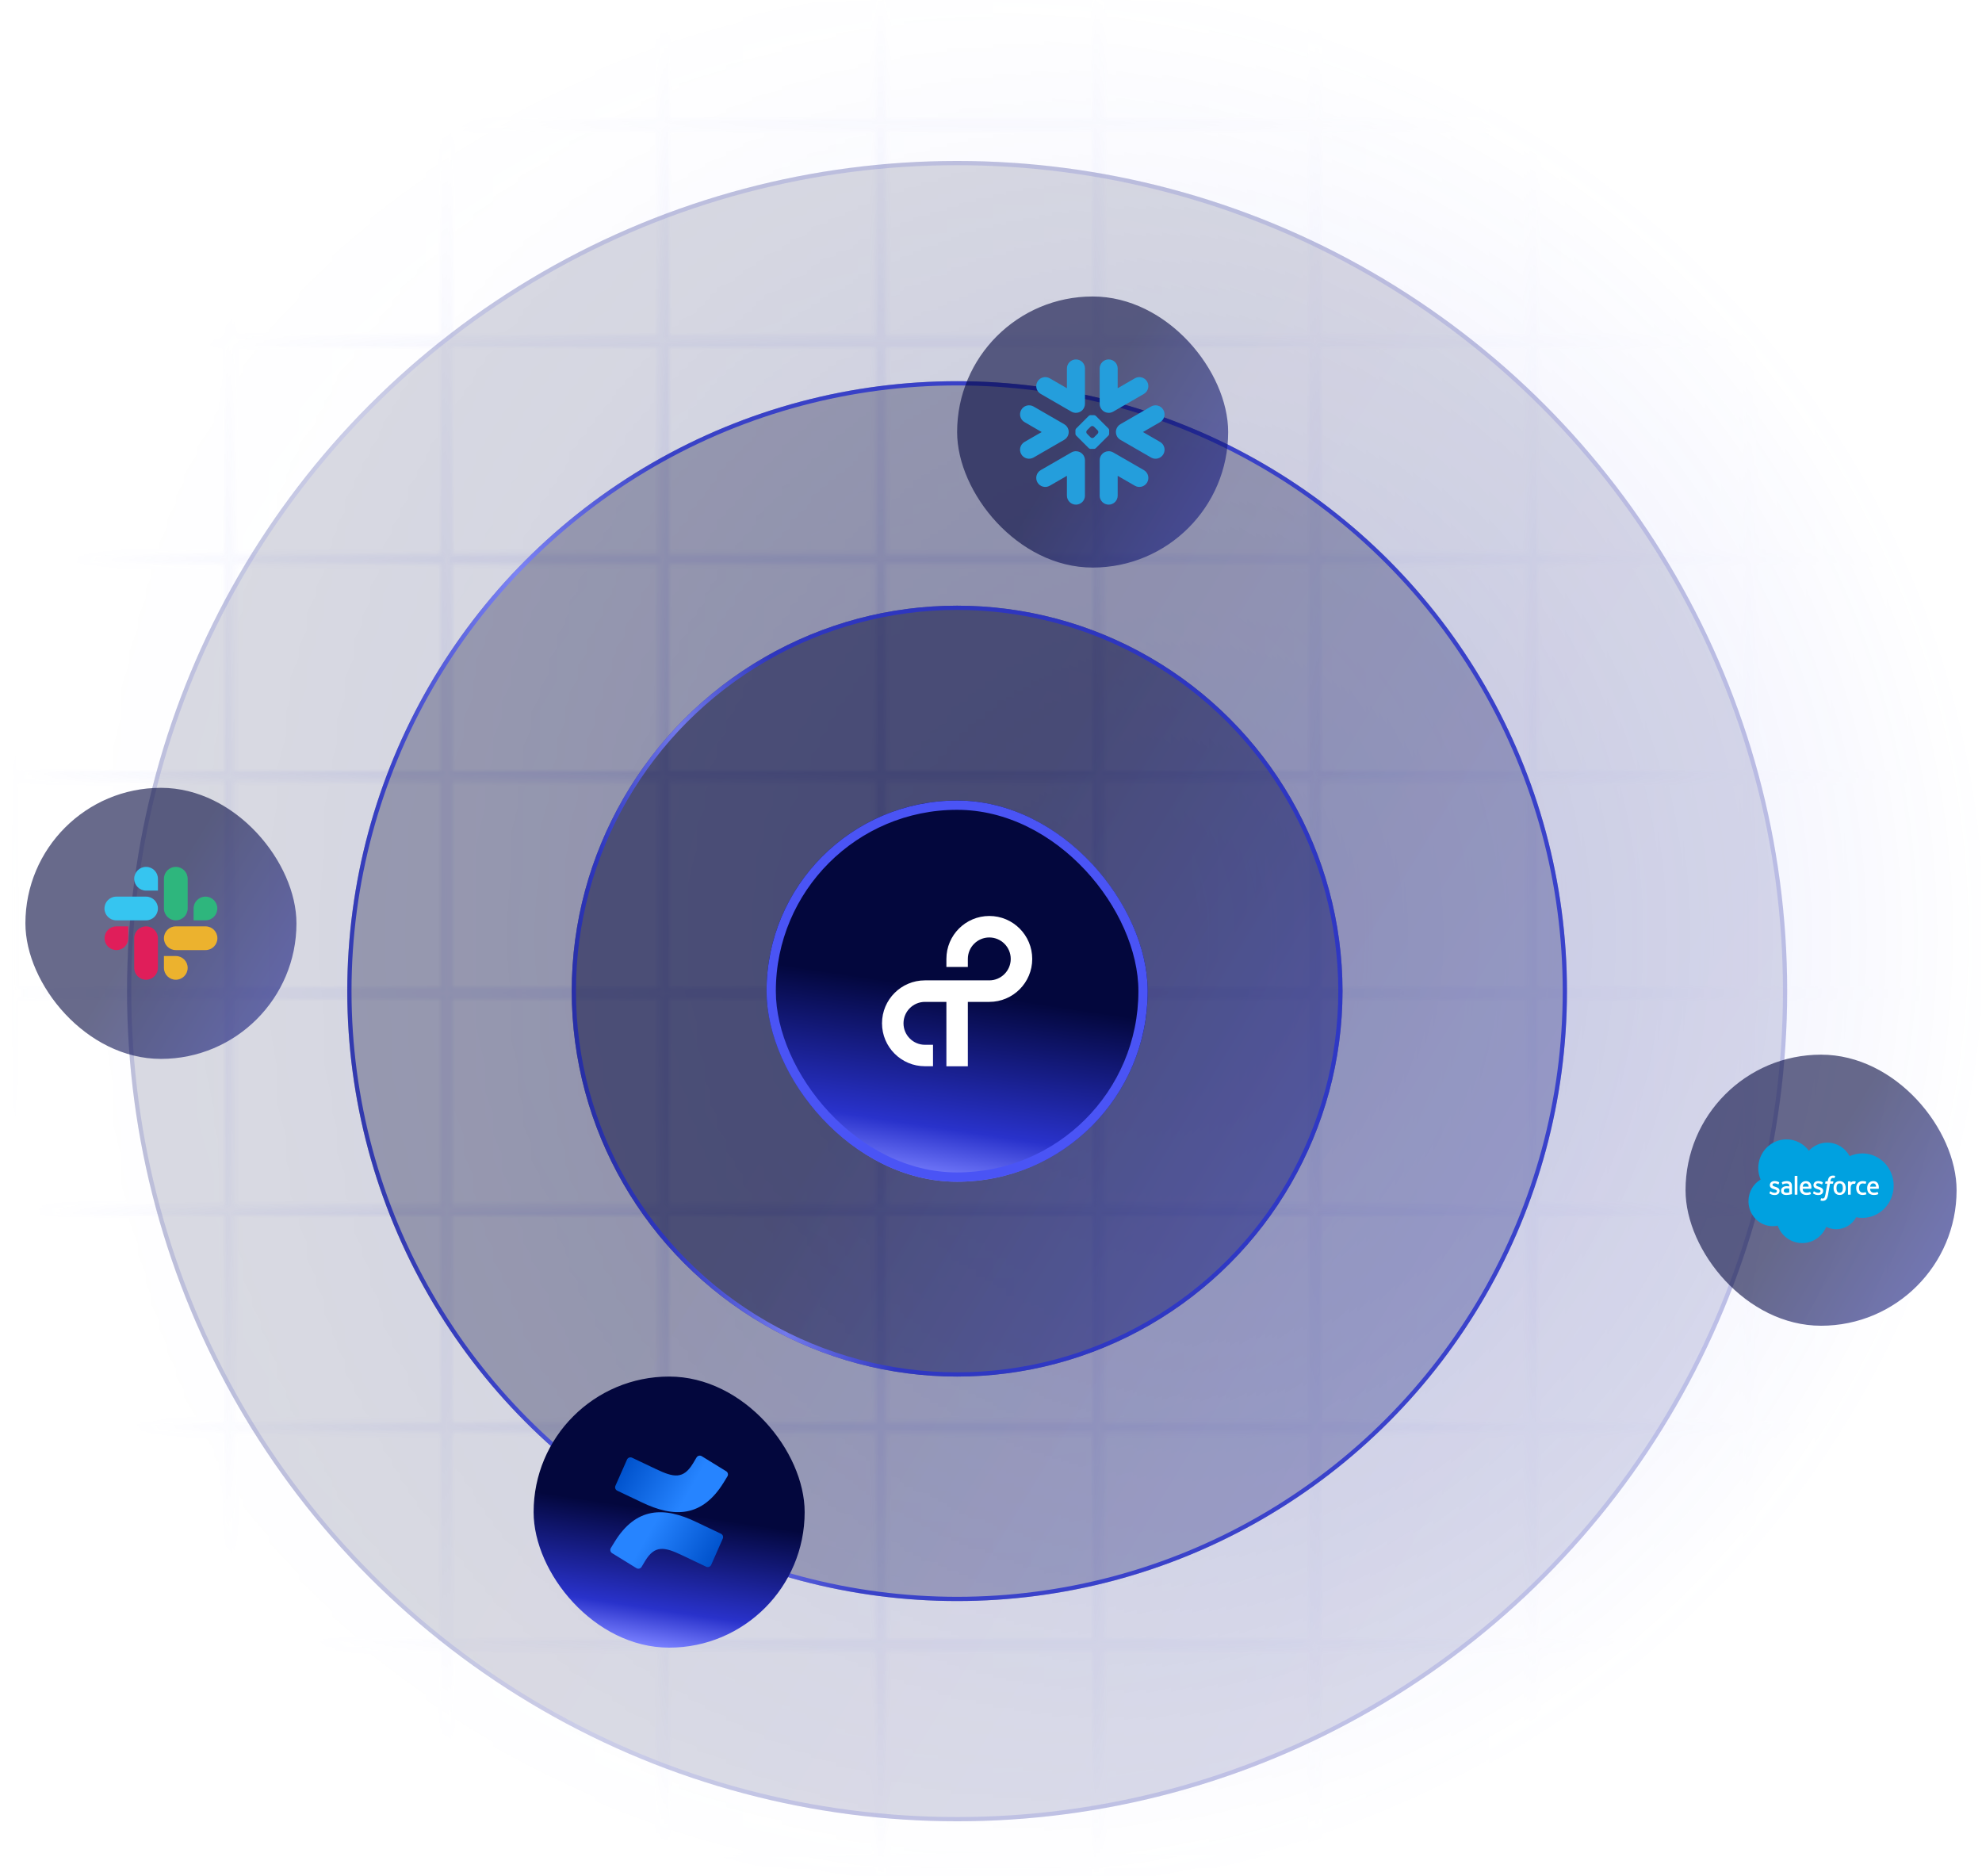 <svg xmlns="http://www.w3.org/2000/svg" fill="none" viewBox="0 0 468 443" height="443" width="468">
<g opacity="0.25">
<mask height="617" width="468" y="-74" x="0" maskUnits="userSpaceOnUse" style="mask-type:alpha" id="mask0_1332_11528">
<rect fill="url(#paint0_linear_1332_11528)" height="468" width="468"></rect>
<rect stroke-width="1.237" stroke="#4A54F5" transform="matrix(-4.37114e-08 1 1 4.37114e-08 413.111 -21.881)" height="50.039" width="50.037" y="0.619" x="0.619"></rect>
<rect stroke-width="1.237" stroke="#4A54F5" transform="matrix(-4.37114e-08 1 1 4.37114e-08 413.112 29.393)" height="50.039" width="50.037" y="0.619" x="0.619"></rect>
<rect stroke-width="1.237" stroke="#4A54F5" transform="matrix(-4.37114e-08 1 1 4.37114e-08 413.112 80.668)" height="50.039" width="50.037" y="0.619" x="0.619"></rect>
<rect stroke-width="1.237" stroke="#4A54F5" transform="matrix(-4.37114e-08 1 1 4.37114e-08 413.111 131.942)" height="50.039" width="50.037" y="0.619" x="0.619"></rect>
<rect stroke-width="1.237" stroke="#4A54F5" transform="matrix(-4.37114e-08 1 1 4.37114e-08 413.111 183.216)" height="50.039" width="50.037" y="0.619" x="0.619"></rect>
<rect stroke-width="1.237" stroke="#4A54F5" transform="matrix(-4.37114e-08 1 1 4.37114e-08 413.112 234.491)" height="50.039" width="50.037" y="0.619" x="0.619"></rect>
<rect stroke-width="1.237" stroke="#4A54F5" transform="matrix(-4.37114e-08 1 1 4.37114e-08 413.111 285.765)" height="50.039" width="50.037" y="0.619" x="0.619"></rect>
<rect stroke-width="1.237" stroke="#4A54F5" transform="matrix(-4.37114e-08 1 1 4.37114e-08 413.111 337.039)" height="50.039" width="50.037" y="0.619" x="0.619"></rect>
<rect stroke-width="1.237" stroke="#4A54F5" transform="matrix(-4.37114e-08 1 1 4.37114e-08 413.112 388.314)" height="50.039" width="50.037" y="0.619" x="0.619"></rect>
<rect stroke-width="1.237" stroke="#4A54F5" transform="matrix(-4.37114e-08 1 1 4.37114e-08 413.111 439.588)" height="50.039" width="50.037" y="0.619" x="0.619"></rect>
<rect stroke-width="1.237" stroke="#4A54F5" transform="matrix(-4.37114e-08 1 1 4.37114e-08 361.836 -21.881)" height="50.039" width="50.037" y="0.619" x="0.619"></rect>
<rect stroke-width="1.237" stroke="#4A54F5" transform="matrix(-4.37114e-08 1 1 4.37114e-08 361.836 29.393)" height="50.039" width="50.037" y="0.619" x="0.619"></rect>
<rect stroke-width="1.237" stroke="#4A54F5" transform="matrix(-4.37114e-08 1 1 4.37114e-08 361.836 80.668)" height="50.039" width="50.037" y="0.619" x="0.619"></rect>
<rect stroke-width="1.237" stroke="#4A54F5" transform="matrix(-4.37114e-08 1 1 4.37114e-08 361.836 131.942)" height="50.039" width="50.037" y="0.619" x="0.619"></rect>
<rect stroke-width="1.237" stroke="#4A54F5" transform="matrix(-4.37114e-08 1 1 4.37114e-08 361.836 183.216)" height="50.039" width="50.037" y="0.619" x="0.619"></rect>
<rect stroke-width="1.237" stroke="#4A54F5" transform="matrix(-4.37114e-08 1 1 4.37114e-08 361.836 234.491)" height="50.039" width="50.037" y="0.619" x="0.619"></rect>
<rect stroke-width="1.237" stroke="#4A54F5" transform="matrix(-4.37114e-08 1 1 4.37114e-08 361.836 285.765)" height="50.039" width="50.037" y="0.619" x="0.619"></rect>
<rect stroke-width="1.237" stroke="#4A54F5" transform="matrix(-4.37114e-08 1 1 4.37114e-08 361.836 337.039)" height="50.039" width="50.037" y="0.619" x="0.619"></rect>
<rect stroke-width="1.237" stroke="#4A54F5" transform="matrix(-4.37114e-08 1 1 4.37114e-08 361.836 388.314)" height="50.039" width="50.037" y="0.619" x="0.619"></rect>
<rect stroke-width="1.237" stroke="#4A54F5" transform="matrix(-4.37114e-08 1 1 4.37114e-08 361.836 439.588)" height="50.039" width="50.037" y="0.619" x="0.619"></rect>
<rect stroke-width="1.237" stroke="#4A54F5" transform="matrix(-4.37114e-08 1 1 4.37114e-08 310.56 -21.881)" height="50.039" width="50.037" y="0.619" x="0.619"></rect>
<rect stroke-width="1.237" stroke="#4A54F5" transform="matrix(-4.37114e-08 1 1 4.37114e-08 310.56 29.393)" height="50.039" width="50.037" y="0.619" x="0.619"></rect>
<rect stroke-width="1.237" stroke="#4A54F5" transform="matrix(-4.37114e-08 1 1 4.37114e-08 310.56 80.668)" height="50.039" width="50.037" y="0.619" x="0.619"></rect>
<rect stroke-width="1.237" stroke="#4A54F5" transform="matrix(-4.37114e-08 1 1 4.37114e-08 310.56 131.942)" height="50.039" width="50.037" y="0.619" x="0.619"></rect>
<rect stroke-width="1.237" stroke="#4A54F5" transform="matrix(-4.37114e-08 1 1 4.37114e-08 310.56 183.216)" height="50.039" width="50.037" y="0.619" x="0.619"></rect>
<rect stroke-width="1.237" stroke="#4A54F5" transform="matrix(-4.37114e-08 1 1 4.37114e-08 310.56 234.491)" height="50.039" width="50.037" y="0.619" x="0.619"></rect>
<rect stroke-width="1.237" stroke="#4A54F5" transform="matrix(-4.37114e-08 1 1 4.37114e-08 310.56 285.765)" height="50.039" width="50.037" y="0.619" x="0.619"></rect>
<rect stroke-width="1.237" stroke="#4A54F5" transform="matrix(-4.37114e-08 1 1 4.37114e-08 310.56 337.039)" height="50.039" width="50.037" y="0.619" x="0.619"></rect>
<rect stroke-width="1.237" stroke="#4A54F5" transform="matrix(-4.37114e-08 1 1 4.37114e-08 310.56 388.314)" height="50.039" width="50.037" y="0.619" x="0.619"></rect>
<rect stroke-width="1.237" stroke="#4A54F5" transform="matrix(-4.37114e-08 1 1 4.37114e-08 310.56 439.588)" height="50.039" width="50.037" y="0.619" x="0.619"></rect>
<rect stroke-width="1.237" stroke="#4A54F5" transform="matrix(-4.37114e-08 1 1 4.37114e-08 259.284 -21.881)" height="50.039" width="50.037" y="0.619" x="0.619"></rect>
<rect stroke-width="1.237" stroke="#4A54F5" transform="matrix(-4.37114e-08 1 1 4.37114e-08 259.284 29.393)" height="50.039" width="50.037" y="0.619" x="0.619"></rect>
<rect stroke-width="1.237" stroke="#4A54F5" transform="matrix(-4.37114e-08 1 1 4.37114e-08 259.284 80.668)" height="50.039" width="50.037" y="0.619" x="0.619"></rect>
<rect stroke-width="1.237" stroke="#4A54F5" transform="matrix(-4.37114e-08 1 1 4.37114e-08 259.284 131.942)" height="50.039" width="50.037" y="0.619" x="0.619"></rect>
<rect stroke-width="1.237" stroke="#4A54F5" transform="matrix(-4.37114e-08 1 1 4.37114e-08 259.284 183.216)" height="50.039" width="50.037" y="0.619" x="0.619"></rect>
<rect stroke-width="1.237" stroke="#4A54F5" transform="matrix(-4.37114e-08 1 1 4.37114e-08 259.284 234.491)" height="50.039" width="50.037" y="0.619" x="0.619"></rect>
<rect stroke-width="1.237" stroke="#4A54F5" transform="matrix(-4.37114e-08 1 1 4.37114e-08 259.284 285.765)" height="50.039" width="50.037" y="0.619" x="0.619"></rect>
<rect stroke-width="1.237" stroke="#4A54F5" transform="matrix(-4.37114e-08 1 1 4.37114e-08 259.284 337.039)" height="50.039" width="50.037" y="0.619" x="0.619"></rect>
<rect stroke-width="1.237" stroke="#4A54F5" transform="matrix(-4.37114e-08 1 1 4.37114e-08 259.284 388.314)" height="50.039" width="50.037" y="0.619" x="0.619"></rect>
<rect stroke-width="1.237" stroke="#4A54F5" transform="matrix(-4.37114e-08 1 1 4.37114e-08 259.284 439.588)" height="50.039" width="50.037" y="0.619" x="0.619"></rect>
<rect stroke-width="1.237" stroke="#4A54F5" transform="matrix(-4.37114e-08 1 1 4.37114e-08 208.008 -21.881)" height="50.039" width="50.037" y="0.619" x="0.619"></rect>
<rect stroke-width="1.237" stroke="#4A54F5" transform="matrix(-4.37114e-08 1 1 4.37114e-08 208.008 29.393)" height="50.039" width="50.037" y="0.619" x="0.619"></rect>
<rect stroke-width="1.237" stroke="#4A54F5" transform="matrix(-4.37114e-08 1 1 4.37114e-08 208.008 80.668)" height="50.039" width="50.037" y="0.619" x="0.619"></rect>
<rect stroke-width="1.237" stroke="#4A54F5" transform="matrix(-4.37114e-08 1 1 4.37114e-08 208.008 131.942)" height="50.039" width="50.037" y="0.619" x="0.619"></rect>
<rect stroke-width="1.237" stroke="#4A54F5" transform="matrix(-4.37114e-08 1 1 4.37114e-08 208.008 183.216)" height="50.039" width="50.037" y="0.619" x="0.619"></rect>
<rect stroke-width="1.237" stroke="#4A54F5" transform="matrix(-4.37114e-08 1 1 4.37114e-08 208.008 234.491)" height="50.039" width="50.037" y="0.619" x="0.619"></rect>
<rect stroke-width="1.237" stroke="#4A54F5" transform="matrix(-4.37114e-08 1 1 4.37114e-08 208.008 285.765)" height="50.039" width="50.037" y="0.619" x="0.619"></rect>
<rect stroke-width="1.237" stroke="#4A54F5" transform="matrix(-4.37114e-08 1 1 4.37114e-08 208.008 337.039)" height="50.039" width="50.037" y="0.619" x="0.619"></rect>
<rect stroke-width="1.237" stroke="#4A54F5" transform="matrix(-4.37114e-08 1 1 4.37114e-08 208.008 388.314)" height="50.039" width="50.037" y="0.619" x="0.619"></rect>
<rect stroke-width="1.237" stroke="#4A54F5" transform="matrix(-4.37114e-08 1 1 4.37114e-08 208.008 439.588)" height="50.039" width="50.037" y="0.619" x="0.619"></rect>
<rect stroke-width="1.237" stroke="#4A54F5" transform="matrix(-4.37114e-08 1 1 4.37114e-08 156.732 -21.881)" height="50.039" width="50.037" y="0.619" x="0.619"></rect>
<rect stroke-width="1.237" stroke="#4A54F5" transform="matrix(-4.37114e-08 1 1 4.37114e-08 156.732 29.393)" height="50.039" width="50.037" y="0.619" x="0.619"></rect>
<rect stroke-width="1.237" stroke="#4A54F5" transform="matrix(-4.37114e-08 1 1 4.37114e-08 156.732 80.668)" height="50.039" width="50.037" y="0.619" x="0.619"></rect>
<rect stroke-width="1.237" stroke="#4A54F5" transform="matrix(-4.37114e-08 1 1 4.37114e-08 156.732 131.942)" height="50.039" width="50.037" y="0.619" x="0.619"></rect>
<rect stroke-width="1.237" stroke="#4A54F5" transform="matrix(-4.37114e-08 1 1 4.37114e-08 156.732 183.216)" height="50.039" width="50.037" y="0.619" x="0.619"></rect>
<rect stroke-width="1.237" stroke="#4A54F5" transform="matrix(-4.37114e-08 1 1 4.37114e-08 156.732 234.491)" height="50.039" width="50.037" y="0.619" x="0.619"></rect>
<rect stroke-width="1.237" stroke="#4A54F5" transform="matrix(-4.37114e-08 1 1 4.37114e-08 156.732 285.765)" height="50.039" width="50.037" y="0.619" x="0.619"></rect>
<rect stroke-width="1.237" stroke="#4A54F5" transform="matrix(-4.37114e-08 1 1 4.37114e-08 156.732 337.039)" height="50.039" width="50.037" y="0.619" x="0.619"></rect>
<rect stroke-width="1.237" stroke="#4A54F5" transform="matrix(-4.37114e-08 1 1 4.37114e-08 156.732 388.314)" height="50.039" width="50.037" y="0.619" x="0.619"></rect>
<rect stroke-width="1.237" stroke="#4A54F5" transform="matrix(-4.37114e-08 1 1 4.37114e-08 156.732 439.588)" height="50.039" width="50.037" y="0.619" x="0.619"></rect>
<rect stroke-width="1.237" stroke="#4A54F5" transform="matrix(-4.37114e-08 1 1 4.37114e-08 105.456 -21.881)" height="50.039" width="50.037" y="0.619" x="0.619"></rect>
<rect stroke-width="1.237" stroke="#4A54F5" transform="matrix(-4.37114e-08 1 1 4.37114e-08 105.456 29.393)" height="50.039" width="50.037" y="0.619" x="0.619"></rect>
<rect stroke-width="1.237" stroke="#4A54F5" transform="matrix(-4.37114e-08 1 1 4.37114e-08 105.456 80.667)" height="50.039" width="50.037" y="0.619" x="0.619"></rect>
<rect stroke-width="1.237" stroke="#4A54F5" transform="matrix(-4.37114e-08 1 1 4.37114e-08 105.456 131.942)" height="50.039" width="50.037" y="0.619" x="0.619"></rect>
<rect stroke-width="1.237" stroke="#4A54F5" transform="matrix(-4.37114e-08 1 1 4.37114e-08 105.456 183.216)" height="50.039" width="50.037" y="0.619" x="0.619"></rect>
<rect stroke-width="1.237" stroke="#4A54F5" transform="matrix(-4.37114e-08 1 1 4.37114e-08 105.456 234.491)" height="50.039" width="50.037" y="0.619" x="0.619"></rect>
<rect stroke-width="1.237" stroke="#4A54F5" transform="matrix(-4.37114e-08 1 1 4.37114e-08 105.456 285.765)" height="50.039" width="50.037" y="0.619" x="0.619"></rect>
<rect stroke-width="1.237" stroke="#4A54F5" transform="matrix(-4.37114e-08 1 1 4.37114e-08 105.456 337.039)" height="50.039" width="50.037" y="0.619" x="0.619"></rect>
<rect stroke-width="1.237" stroke="#4A54F5" transform="matrix(-4.37114e-08 1 1 4.37114e-08 105.456 388.314)" height="50.039" width="50.037" y="0.619" x="0.619"></rect>
<rect stroke-width="1.237" stroke="#4A54F5" transform="matrix(-4.37114e-08 1 1 4.37114e-08 105.456 439.588)" height="50.039" width="50.037" y="0.619" x="0.619"></rect>
<rect stroke-width="1.237" stroke="#4A54F5" transform="matrix(-4.37114e-08 1 1 4.37114e-08 54.181 -21.881)" height="50.039" width="50.037" y="0.619" x="0.619"></rect>
<rect stroke-width="1.237" stroke="#4A54F5" transform="matrix(-4.37114e-08 1 1 4.37114e-08 54.18 29.393)" height="50.039" width="50.037" y="0.619" x="0.619"></rect>
<rect stroke-width="1.237" stroke="#4A54F5" transform="matrix(-4.37114e-08 1 1 4.37114e-08 54.18 80.668)" height="50.039" width="50.037" y="0.619" x="0.619"></rect>
<rect stroke-width="1.237" stroke="#4A54F5" transform="matrix(-4.37114e-08 1 1 4.37114e-08 54.181 131.942)" height="50.039" width="50.037" y="0.619" x="0.619"></rect>
<rect stroke-width="1.237" stroke="#4A54F5" transform="matrix(-4.37114e-08 1 1 4.37114e-08 54.181 183.216)" height="50.039" width="50.037" y="0.619" x="0.619"></rect>
<rect stroke-width="1.237" stroke="#4A54F5" transform="matrix(-4.37114e-08 1 1 4.37114e-08 54.18 234.491)" height="50.039" width="50.037" y="0.619" x="0.619"></rect>
<rect stroke-width="1.237" stroke="#4A54F5" transform="matrix(-4.37114e-08 1 1 4.37114e-08 54.181 285.765)" height="50.039" width="50.037" y="0.619" x="0.619"></rect>
<rect stroke-width="1.237" stroke="#4A54F5" transform="matrix(-4.37114e-08 1 1 4.37114e-08 54.181 337.039)" height="50.039" width="50.037" y="0.619" x="0.619"></rect>
<rect stroke-width="1.237" stroke="#4A54F5" transform="matrix(-4.37114e-08 1 1 4.37114e-08 54.18 388.314)" height="50.039" width="50.037" y="0.619" x="0.619"></rect>
<rect stroke-width="1.237" stroke="#4A54F5" transform="matrix(-4.37114e-08 1 1 4.37114e-08 54.181 439.588)" height="50.039" width="50.037" y="0.619" x="0.619"></rect>
<rect stroke-width="1.237" stroke="#4A54F5" transform="matrix(-4.37114e-08 1 1 4.37114e-08 2.904 -21.881)" height="50.039" width="50.037" y="0.619" x="0.619"></rect>
<rect stroke-width="1.237" stroke="#4A54F5" transform="matrix(-4.37114e-08 1 1 4.37114e-08 2.904 29.393)" height="50.039" width="50.037" y="0.619" x="0.619"></rect>
<rect stroke-width="1.237" stroke="#4A54F5" transform="matrix(-4.37114e-08 1 1 4.37114e-08 2.904 80.668)" height="50.039" width="50.037" y="0.619" x="0.619"></rect>
<rect stroke-width="1.237" stroke="#4A54F5" transform="matrix(-4.37114e-08 1 1 4.37114e-08 2.904 131.942)" height="50.039" width="50.037" y="0.619" x="0.619"></rect>
<rect stroke-width="1.237" stroke="#4A54F5" transform="matrix(-4.37114e-08 1 1 4.37114e-08 2.904 183.216)" height="50.039" width="50.037" y="0.619" x="0.619"></rect>
<rect stroke-width="1.237" stroke="#4A54F5" transform="matrix(-4.37114e-08 1 1 4.37114e-08 2.904 234.491)" height="50.039" width="50.037" y="0.619" x="0.619"></rect>
<rect stroke-width="1.237" stroke="#4A54F5" transform="matrix(-4.37114e-08 1 1 4.37114e-08 2.904 285.765)" height="50.039" width="50.037" y="0.619" x="0.619"></rect>
<rect stroke-width="1.237" stroke="#4A54F5" transform="matrix(-4.37114e-08 1 1 4.37114e-08 2.904 337.039)" height="50.039" width="50.037" y="0.619" x="0.619"></rect>
<rect stroke-width="1.237" stroke="#4A54F5" transform="matrix(-4.37114e-08 1 1 4.37114e-08 2.904 388.314)" height="50.039" width="50.037" y="0.619" x="0.619"></rect>
<rect stroke-width="1.237" stroke="#4A54F5" transform="matrix(-4.37114e-08 1 1 4.37114e-08 2.904 439.588)" height="50.039" width="50.037" y="0.619" x="0.619"></rect>
</mask>
<g mask="url(#mask0_1332_11528)">
<rect fill="url(#paint1_radial_1332_11528)" height="443" width="468"></rect>
</g>
</g>
<circle fill-opacity="0.15" fill="url(#paint2_linear_1332_11528)" r="196" cy="234" cx="226"></circle>
<circle stroke-opacity="0.15" stroke="url(#paint3_linear_1332_11528)" r="195.5" cy="234" cx="226"></circle>
<circle fill-opacity="0.3" fill="url(#paint4_linear_1332_11528)" r="144" cy="234" cx="226"></circle>
<circle stroke-opacity="0.85" stroke="url(#paint5_linear_1332_11528)" r="143.5" cy="234" cx="226"></circle>
<circle fill-opacity="0.5" fill="url(#paint6_linear_1332_11528)" r="91" cy="234" cx="226"></circle>
<circle stroke-opacity="0.85" stroke="url(#paint7_linear_1332_11528)" r="90.5" cy="234" cx="226"></circle>
<g filter="url(#filter0_d_1332_11528)">
<rect fill="url(#paint8_linear_1332_11528)" rx="45" height="90" width="90" y="189" x="181"></rect>
<rect stroke-width="2.194" stroke="#4A54F5" rx="43.903" height="87.806" width="87.806" y="190.097" x="182.097"></rect>
<path fill="white" d="M233.605 216.257C228.007 216.257 223.468 220.796 223.468 226.395V228.298H228.532V226.395C228.532 223.604 230.806 221.33 233.597 221.33C236.388 221.33 238.661 223.604 238.661 226.395C238.661 229.185 236.388 231.459 233.597 231.459H218.403C212.805 231.459 208.266 235.998 208.266 241.597C208.266 247.195 212.805 251.734 218.403 251.734H220.307V246.67H218.403C215.613 246.67 213.339 244.396 213.339 241.605C213.339 238.815 215.613 236.541 218.403 236.541H223.468V251.743H228.532V236.541H233.597C239.195 236.541 243.735 232.002 243.735 226.403C243.735 220.805 239.204 216.257 233.605 216.257Z"></path>
</g>
<g filter="url(#filter1_i_1332_11528)">
<rect fill-opacity="0.6" fill="url(#paint9_linear_1332_11528)" rx="32" height="64" width="64" y="70" x="226"></rect>
<path fill="#249EDC" d="M273.919 99.665L269.878 102.002L273.919 104.332C274.939 104.921 275.287 106.223 274.698 107.243C274.109 108.259 272.807 108.607 271.791 108.02L264.554 103.842C264.07 103.561 263.735 103.122 263.587 102.626C263.516 102.399 263.484 102.165 263.491 101.933C263.496 101.766 263.521 101.598 263.565 101.431C263.71 100.91 264.048 100.445 264.551 100.151L271.786 95.978C272.802 95.391 274.106 95.739 274.693 96.759C275.287 97.777 274.939 99.076 273.919 99.665ZM270.093 110.988L262.86 106.817C262.47 106.59 262.041 106.504 261.627 106.538C260.523 106.617 259.658 107.539 259.658 108.661V117.013C259.658 118.191 260.607 119.143 261.785 119.143C262.964 119.143 263.915 118.189 263.915 117.013V112.341L267.965 114.678C268.983 115.27 270.285 114.92 270.872 113.902C271.458 112.884 271.113 111.577 270.093 110.988ZM261.746 102.818L258.738 105.821C258.652 105.91 258.487 105.981 258.361 105.981H258.144H257.7H257.478C257.358 105.981 257.188 105.91 257.101 105.821L254.094 102.818C254.007 102.735 253.938 102.565 253.938 102.444V102.222V101.778V101.559C253.938 101.436 254.007 101.265 254.094 101.179L257.099 98.177C257.185 98.088 257.355 98.019 257.476 98.019H257.698H258.142H258.361C258.484 98.019 258.652 98.088 258.738 98.177L261.746 101.179C261.832 101.265 261.901 101.436 261.901 101.559V101.778V102.222V102.444C261.901 102.562 261.832 102.732 261.746 102.818ZM259.342 101.985C259.342 101.864 259.268 101.694 259.182 101.606L258.312 100.738C258.225 100.652 258.058 100.58 257.935 100.58H257.9C257.779 100.58 257.609 100.652 257.525 100.738L256.655 101.606C256.569 101.694 256.502 101.864 256.502 101.985V102.02C256.502 102.141 256.569 102.308 256.655 102.394L257.525 103.265C257.612 103.351 257.779 103.422 257.9 103.422H257.935C258.055 103.422 258.225 103.351 258.312 103.265L259.182 102.394C259.268 102.308 259.342 102.141 259.342 102.02V101.985ZM245.747 93.007L252.982 97.183C253.371 97.407 253.803 97.496 254.217 97.462C255.319 97.38 256.187 96.458 256.187 95.337V86.985C256.187 85.811 255.233 84.857 254.059 84.857C252.881 84.857 251.929 85.811 251.929 86.985V91.659L247.877 89.317C246.861 88.728 245.559 89.078 244.97 90.096C244.381 91.119 244.729 92.418 245.747 93.007ZM261.627 97.462C262.041 97.496 262.473 97.407 262.86 97.183L270.093 93.007C271.111 92.418 271.458 91.116 270.872 90.096C270.285 89.078 268.983 88.73 267.965 89.317L263.915 91.659V86.985C263.915 85.811 262.964 84.857 261.785 84.857C260.607 84.857 259.658 85.811 259.658 86.985V95.337C259.655 96.458 260.523 97.38 261.627 97.462ZM254.217 106.538C253.8 106.504 253.369 106.59 252.982 106.817L245.747 110.988C244.729 111.577 244.381 112.884 244.968 113.902C245.557 114.918 246.858 115.268 247.874 114.678L251.927 112.341V117.013C251.927 118.191 252.878 119.143 254.057 119.143C255.23 119.143 256.184 118.189 256.184 117.013V108.661C256.187 107.539 255.319 106.617 254.217 106.538ZM252.255 102.626C252.326 102.399 252.356 102.165 252.351 101.933C252.343 101.766 252.321 101.598 252.274 101.431C252.131 100.91 251.791 100.445 251.283 100.151L244.053 95.978C243.032 95.391 241.731 95.739 241.147 96.759C240.555 97.777 240.905 99.076 241.926 99.665L245.966 102.002L241.923 104.332C240.903 104.921 240.555 106.223 241.144 107.243C241.731 108.259 243.03 108.607 244.051 108.02L251.281 103.842C251.772 103.563 252.102 103.122 252.255 102.626Z" clip-rule="evenodd" fill-rule="evenodd"></path>
</g>
<g filter="url(#filter2_i_1332_11528)">
<rect fill="url(#paint10_linear_1332_11528)" rx="32" height="64" width="64" y="325" x="126"></rect>
<path fill="url(#paint11_linear_1332_11528)" d="M145.117 364.045C144.829 364.514 144.507 365.058 144.233 365.491C144.115 365.69 144.08 365.928 144.135 366.153C144.19 366.377 144.332 366.572 144.529 366.693L150.275 370.23C150.375 370.291 150.486 370.333 150.602 370.351C150.718 370.369 150.837 370.364 150.951 370.336C151.065 370.308 151.172 370.258 151.266 370.188C151.36 370.118 151.44 370.03 151.5 369.929C151.73 369.545 152.026 369.045 152.349 368.51C154.625 364.753 156.915 365.212 161.044 367.184L166.742 369.894C166.848 369.945 166.964 369.973 167.083 369.979C167.201 369.984 167.319 369.965 167.43 369.924C167.541 369.883 167.642 369.82 167.728 369.739C167.814 369.658 167.883 369.56 167.931 369.452L170.667 363.263C170.76 363.051 170.766 362.81 170.683 362.593C170.6 362.377 170.436 362.201 170.225 362.105C169.023 361.539 166.631 360.412 164.478 359.373C156.734 355.611 150.152 355.854 145.117 364.045Z"></path>
<path fill="url(#paint12_linear_1332_11528)" d="M170.884 350.002C171.172 349.533 171.494 348.989 171.768 348.556C171.886 348.357 171.921 348.119 171.866 347.894C171.811 347.67 171.669 347.476 171.472 347.354L165.726 343.817C165.625 343.75 165.512 343.703 165.392 343.681C165.273 343.659 165.15 343.662 165.032 343.689C164.914 343.717 164.803 343.768 164.705 343.84C164.608 343.913 164.526 344.004 164.466 344.109C164.236 344.494 163.94 344.993 163.617 345.528C161.34 349.286 159.051 348.826 154.922 346.854L149.242 344.158C149.135 344.107 149.019 344.078 148.901 344.073C148.783 344.068 148.665 344.086 148.554 344.127C148.443 344.169 148.341 344.232 148.255 344.313C148.169 344.394 148.1 344.492 148.053 344.6L145.316 350.789C145.223 351.001 145.218 351.241 145.3 351.458C145.383 351.675 145.547 351.85 145.758 351.947C146.961 352.513 149.352 353.64 151.505 354.679C159.267 358.436 165.849 358.184 170.884 350.002Z"></path>
</g>
<g filter="url(#filter3_i_1332_11528)">
<rect fill-opacity="0.6" fill="url(#paint13_linear_1332_11528)" rx="32" height="64" width="64" y="249" x="398"></rect>
<path fill="#00A1E0" d="M427.125 271.671C428.231 270.495 429.77 269.766 431.473 269.766C433.736 269.766 435.711 271.054 436.762 272.965C437.676 272.549 438.688 272.317 439.752 272.317C443.834 272.317 447.143 275.723 447.143 279.925C447.143 284.127 443.834 287.534 439.752 287.534C439.263 287.534 438.775 287.484 438.296 287.386C437.37 289.071 435.605 290.21 433.58 290.21C432.732 290.21 431.93 290.01 431.216 289.655C430.277 291.908 428.09 293.488 425.541 293.488C422.887 293.488 420.624 291.774 419.756 289.37C419.377 289.452 418.983 289.495 418.58 289.495C415.42 289.495 412.857 286.854 412.857 283.595C412.857 281.411 414.009 279.505 415.719 278.484C415.367 277.658 415.171 276.745 415.171 275.786C415.171 272.038 418.153 269 421.83 269C423.99 269 425.908 270.048 427.125 271.671Z"></path>
<path fill="white" d="M417.823 281.698C417.802 281.756 417.831 281.768 417.838 281.778C417.902 281.825 417.968 281.86 418.034 281.898C418.383 282.088 418.714 282.143 419.059 282.143C419.762 282.143 420.199 281.761 420.199 281.147V281.135C420.199 280.566 419.706 280.36 419.243 280.211L419.183 280.191C418.835 280.076 418.534 279.976 418.534 279.742V279.729C418.534 279.529 418.71 279.381 418.982 279.381C419.285 279.381 419.644 279.484 419.876 279.615C419.876 279.615 419.944 279.66 419.969 279.592C419.982 279.556 420.1 279.234 420.112 279.2C420.125 279.162 420.102 279.134 420.078 279.119C419.813 278.955 419.448 278.843 419.07 278.843L419 278.843C418.356 278.843 417.907 279.24 417.907 279.808V279.82C417.907 280.42 418.402 280.614 418.867 280.75L418.942 280.773C419.28 280.879 419.572 280.971 419.572 281.214V281.226C419.572 281.448 419.382 281.614 419.077 281.614C418.958 281.614 418.579 281.611 418.171 281.347C418.121 281.318 418.092 281.297 418.054 281.273C418.034 281.26 417.984 281.238 417.962 281.306L417.823 281.698V281.698ZM428.119 281.698C428.098 281.756 428.127 281.768 428.134 281.778C428.198 281.825 428.264 281.86 428.33 281.898C428.679 282.088 429.01 282.143 429.355 282.143C430.058 282.143 430.495 281.761 430.495 281.147V281.135C430.495 280.566 430.002 280.36 429.539 280.211L429.479 280.191C429.131 280.076 428.83 279.976 428.83 279.742V279.729C428.83 279.529 429.006 279.381 429.278 279.381C429.581 279.381 429.94 279.484 430.172 279.615C430.172 279.615 430.24 279.66 430.265 279.592C430.278 279.556 430.396 279.234 430.408 279.2C430.421 279.162 430.398 279.134 430.374 279.119C430.109 278.955 429.744 278.843 429.366 278.843L429.296 278.843C428.652 278.843 428.203 279.24 428.203 279.808V279.82C428.203 280.42 428.698 280.614 429.163 280.75L429.238 280.773C429.576 280.879 429.868 280.971 429.868 281.214V281.226C429.868 281.448 429.678 281.614 429.372 281.614C429.254 281.614 428.875 281.611 428.466 281.347C428.417 281.318 428.388 281.298 428.351 281.273C428.338 281.265 428.278 281.241 428.258 281.306L428.119 281.698V281.698ZM435.148 280.495C435.148 280.842 435.084 281.116 434.959 281.309C434.836 281.5 434.649 281.594 434.388 281.594C434.127 281.594 433.941 281.501 433.819 281.309C433.696 281.116 433.633 280.842 433.633 280.495C433.633 280.148 433.696 279.875 433.819 279.683C433.941 279.494 434.127 279.402 434.388 279.402C434.649 279.402 434.836 279.494 434.96 279.683C435.084 279.875 435.148 280.148 435.148 280.495V280.495ZM435.735 279.851C435.677 279.652 435.588 279.476 435.468 279.33C435.348 279.184 435.197 279.066 435.017 278.981C434.838 278.895 434.626 278.852 434.388 278.852C434.15 278.852 433.938 278.895 433.758 278.981C433.579 279.066 433.427 279.184 433.307 279.33C433.188 279.477 433.098 279.652 433.04 279.851C432.983 280.049 432.954 280.265 432.954 280.495C432.954 280.724 432.983 280.941 433.04 281.139C433.098 281.337 433.188 281.512 433.308 281.659C433.427 281.805 433.579 281.922 433.759 282.006C433.938 282.089 434.15 282.131 434.388 282.131C434.626 282.131 434.837 282.089 435.017 282.006C435.196 281.922 435.348 281.805 435.468 281.659C435.588 281.513 435.677 281.337 435.735 281.139C435.793 280.941 435.822 280.724 435.822 280.495C435.822 280.265 435.793 280.049 435.735 279.851V279.851ZM440.556 281.501C440.536 281.442 440.481 281.464 440.481 281.464C440.396 281.498 440.305 281.529 440.208 281.544C440.11 281.56 440.002 281.568 439.886 281.568C439.602 281.568 439.376 281.481 439.215 281.311C439.053 281.14 438.962 280.865 438.963 280.492C438.964 280.153 439.044 279.898 439.188 279.703C439.331 279.51 439.549 279.411 439.839 279.411C440.082 279.411 440.266 279.439 440.46 279.501C440.46 279.501 440.506 279.522 440.528 279.46C440.579 279.314 440.617 279.21 440.672 279.05C440.688 279.005 440.65 278.986 440.636 278.98C440.56 278.95 440.38 278.9 440.244 278.879C440.117 278.859 439.969 278.849 439.804 278.849C439.557 278.849 439.337 278.892 439.149 278.978C438.962 279.063 438.803 279.18 438.677 279.327C438.55 279.473 438.455 279.649 438.391 279.847C438.327 280.045 438.295 280.262 438.295 280.492C438.295 280.989 438.426 281.391 438.686 281.685C438.946 281.98 439.336 282.13 439.845 282.13C440.146 282.13 440.454 282.067 440.676 281.978C440.676 281.978 440.719 281.957 440.7 281.907L440.556 281.501V281.501ZM441.583 280.162C441.611 279.969 441.663 279.809 441.744 279.683C441.865 279.494 442.051 279.389 442.312 279.389C442.573 279.389 442.745 279.494 442.869 279.683C442.951 279.809 442.986 279.976 443 280.162H441.583ZM443.56 279.738C443.51 279.546 443.386 279.352 443.305 279.263C443.177 279.123 443.052 279.025 442.928 278.97C442.766 278.899 442.572 278.852 442.359 278.852C442.111 278.852 441.885 278.895 441.703 278.982C441.52 279.07 441.366 279.19 441.245 279.339C441.124 279.487 441.034 279.664 440.976 279.865C440.918 280.065 440.889 280.283 440.889 280.512C440.889 280.746 440.919 280.964 440.979 281.16C441.039 281.357 441.136 281.531 441.267 281.675C441.397 281.82 441.565 281.934 441.767 282.013C441.966 282.092 442.209 282.132 442.488 282.132C443.062 282.13 443.364 281.999 443.489 281.929C443.511 281.917 443.532 281.895 443.505 281.832L443.375 281.461C443.356 281.405 443.301 281.426 443.301 281.426C443.159 281.48 442.956 281.576 442.485 281.575C442.177 281.575 441.948 281.482 441.805 281.337C441.658 281.188 441.586 280.97 441.574 280.662L443.561 280.664C443.561 280.664 443.613 280.663 443.619 280.611C443.621 280.59 443.687 280.195 443.56 279.738V279.738ZM425.668 280.162C425.696 279.969 425.748 279.809 425.828 279.683C425.95 279.494 426.135 279.389 426.396 279.389C426.657 279.389 426.83 279.494 426.954 279.683C427.035 279.809 427.071 279.976 427.085 280.162H425.668V280.162ZM427.644 279.738C427.594 279.546 427.471 279.352 427.39 279.263C427.262 279.123 427.137 279.025 427.013 278.97C426.851 278.899 426.656 278.852 426.443 278.852C426.196 278.852 425.97 278.895 425.787 278.982C425.604 279.07 425.45 279.19 425.33 279.339C425.209 279.487 425.118 279.664 425.061 279.865C425.003 280.065 424.973 280.283 424.973 280.512C424.973 280.746 425.003 280.964 425.063 281.16C425.124 281.357 425.221 281.531 425.352 281.675C425.482 281.82 425.65 281.934 425.851 282.013C426.051 282.092 426.294 282.132 426.573 282.132C427.147 282.13 427.449 281.999 427.573 281.929C427.595 281.917 427.616 281.895 427.59 281.832L427.461 281.461C427.441 281.405 427.385 281.426 427.385 281.426C427.243 281.48 427.042 281.576 426.569 281.575C426.262 281.575 426.033 281.482 425.89 281.337C425.743 281.188 425.671 280.97 425.658 280.662L427.646 280.664C427.646 280.664 427.698 280.663 427.703 280.611C427.705 280.59 427.772 280.195 427.644 279.738V279.738ZM421.372 281.49C421.294 281.426 421.284 281.41 421.257 281.37C421.218 281.307 421.198 281.219 421.198 281.106C421.198 280.928 421.256 280.799 421.375 280.713C421.374 280.714 421.546 280.561 421.952 280.567C422.237 280.571 422.491 280.614 422.491 280.614V281.536H422.491C422.491 281.536 422.239 281.591 421.955 281.608C421.55 281.633 421.371 281.489 421.372 281.49V281.49ZM422.163 280.065C422.082 280.059 421.978 280.055 421.853 280.055C421.682 280.055 421.518 280.077 421.363 280.12C421.208 280.162 421.068 280.228 420.948 280.316C420.828 280.403 420.73 280.518 420.66 280.65C420.59 280.784 420.554 280.941 420.554 281.118C420.554 281.297 420.584 281.453 420.645 281.581C420.705 281.709 420.793 281.816 420.904 281.898C421.015 281.98 421.151 282.04 421.309 282.077C421.465 282.113 421.642 282.132 421.835 282.132C422.039 282.132 422.242 282.115 422.439 282.08C422.634 282.046 422.873 281.997 422.939 281.982C422.986 281.97 423.032 281.958 423.078 281.945C423.128 281.933 423.124 281.879 423.124 281.879L423.123 280.024C423.123 279.618 423.016 279.316 422.807 279.129C422.598 278.943 422.291 278.849 421.894 278.849C421.745 278.849 421.505 278.87 421.362 278.899C421.362 278.899 420.928 278.985 420.749 279.127C420.749 279.127 420.71 279.152 420.731 279.208L420.872 279.594C420.889 279.644 420.937 279.627 420.937 279.627C420.937 279.627 420.952 279.621 420.97 279.61C421.352 279.398 421.836 279.405 421.836 279.405C422.05 279.405 422.216 279.448 422.327 279.536C422.435 279.62 422.49 279.748 422.49 280.018V280.104C422.32 280.079 422.163 280.065 422.163 280.065V280.065ZM438.191 279.02C438.206 278.974 438.175 278.952 438.161 278.947C438.128 278.934 437.959 278.897 437.828 278.889C437.579 278.873 437.44 278.916 437.316 278.973C437.193 279.03 437.056 279.122 436.98 279.226V278.979C436.98 278.945 436.956 278.917 436.923 278.917H436.413C436.38 278.917 436.356 278.945 436.356 278.979V282.004C436.356 282.038 436.384 282.066 436.417 282.066H436.939C436.955 282.065 436.97 282.059 436.982 282.047C436.993 282.036 436.999 282.02 436.999 282.004V280.493C436.999 280.29 437.021 280.088 437.065 279.96C437.108 279.835 437.167 279.734 437.239 279.662C437.312 279.59 437.394 279.54 437.485 279.511C437.577 279.482 437.679 279.473 437.751 279.473C437.855 279.473 437.97 279.5 437.97 279.5C438.008 279.505 438.029 279.481 438.042 279.446C438.076 279.353 438.173 279.075 438.191 279.02"></path>
<path fill="white" d="M433.29 277.618C433.227 277.598 433.169 277.585 433.094 277.57C433.018 277.556 432.927 277.549 432.824 277.549C432.464 277.549 432.181 277.653 431.982 277.857C431.784 278.061 431.65 278.37 431.583 278.777L431.558 278.914H431.107C431.107 278.914 431.052 278.912 431.041 278.973L430.967 279.395C430.962 279.435 430.979 279.461 431.031 279.461H431.47L431.025 281.998C430.99 282.203 430.95 282.371 430.906 282.498C430.862 282.624 430.82 282.718 430.767 282.787C430.716 282.853 430.668 282.901 430.585 282.93C430.517 282.953 430.438 282.964 430.351 282.964C430.304 282.964 430.24 282.956 430.192 282.946C430.145 282.937 430.12 282.926 430.085 282.911C430.085 282.911 430.034 282.891 430.013 282.943C429.997 282.987 429.88 283.315 429.865 283.355C429.852 283.396 429.871 283.427 429.896 283.437C429.955 283.458 429.998 283.472 430.078 283.491C430.188 283.517 430.282 283.519 430.369 283.519C430.552 283.519 430.719 283.492 430.857 283.442C430.996 283.39 431.117 283.301 431.224 283.181C431.34 283.05 431.413 282.913 431.482 282.727C431.551 282.542 431.61 282.313 431.657 282.046L432.105 279.461H432.759C432.759 279.461 432.814 279.463 432.826 279.401L432.9 278.98C432.905 278.939 432.888 278.915 432.835 278.915H432.2C432.203 278.9 432.232 278.672 432.305 278.457C432.336 278.366 432.394 278.292 432.444 278.241C432.493 278.191 432.549 278.156 432.61 278.135C432.673 278.114 432.745 278.104 432.824 278.104C432.883 278.104 432.942 278.111 432.987 278.121C433.048 278.134 433.072 278.141 433.089 278.146C433.153 278.166 433.162 278.147 433.175 278.115L433.327 277.689C433.342 277.643 433.304 277.624 433.29 277.618V277.618ZM424.412 282.004C424.412 282.038 424.388 282.065 424.355 282.065H423.828C423.795 282.065 423.771 282.038 423.771 282.004V277.676C423.771 277.642 423.795 277.615 423.828 277.615H424.355C424.388 277.615 424.412 277.642 424.412 277.676V282.004Z"></path>
</g>
<g filter="url(#filter4_i_1332_11528)">
<rect fill-opacity="0.6" fill="url(#paint14_linear_1332_11528)" rx="32" height="64" width="64" y="186" x="6"></rect>
<path fill="#E01E5A" d="M30.288 221.511C30.288 223.06 29.037 224.311 27.488 224.311C25.939 224.311 24.688 223.06 24.688 221.511C24.688 219.962 25.939 218.711 27.488 218.711H30.288V221.511ZM31.688 221.511C31.688 219.962 32.94 218.711 34.489 218.711C36.037 218.711 37.289 219.962 37.289 221.511V228.512C37.289 230.06 36.037 231.312 34.489 231.312C32.94 231.312 31.688 230.06 31.688 228.512V221.511Z"></path>
<path fill="#36C5F0" d="M34.489 210.267C32.941 210.267 31.689 209.016 31.689 207.467C31.689 205.918 32.941 204.667 34.489 204.667C36.038 204.667 37.29 205.918 37.29 207.467V210.267H34.489ZM34.489 211.689C36.038 211.689 37.29 212.94 37.29 214.489C37.29 216.038 36.038 217.289 34.489 217.289H27.467C25.919 217.289 24.667 216.038 24.667 214.489C24.667 212.94 25.919 211.689 27.467 211.689H34.489Z"></path>
<path fill="#2EB67D" d="M45.712 214.489C45.712 212.94 46.963 211.689 48.512 211.689C50.061 211.689 51.312 212.94 51.312 214.489C51.312 216.038 50.061 217.289 48.512 217.289H45.712V214.489ZM44.312 214.489C44.312 216.038 43.06 217.289 41.511 217.289C39.963 217.289 38.711 216.038 38.711 214.489V207.467C38.711 205.918 39.963 204.667 41.511 204.667C43.06 204.667 44.312 205.918 44.312 207.467V214.489V214.489Z"></path>
<path fill="#ECB22E" d="M41.511 225.711C43.06 225.711 44.312 226.963 44.312 228.512C44.312 230.06 43.06 231.312 41.511 231.312C39.963 231.312 38.711 230.06 38.711 228.512V225.711H41.511ZM41.511 224.311C39.963 224.311 38.711 223.06 38.711 221.511C38.711 219.962 39.963 218.711 41.511 218.711H48.533C50.082 218.711 51.334 219.962 51.334 221.511C51.334 223.06 50.082 224.311 48.533 224.311H41.511Z"></path>
</g>
<defs>
<filter color-interpolation-filters="sRGB" filterUnits="userSpaceOnUse" height="130.898" width="130.898" y="168.551" x="160.551" id="filter0_d_1332_11528">
<feFlood result="BackgroundImageFix" flood-opacity="0"></feFlood>
<feColorMatrix result="hardAlpha" values="0 0 0 0 0 0 0 0 0 0 0 0 0 0 0 0 0 0 127 0" type="matrix" in="SourceAlpha"></feColorMatrix>
<feMorphology result="effect1_dropShadow_1332_11528" in="SourceAlpha" operator="dilate" radius="6.816"></feMorphology>
<feOffset></feOffset>
<feGaussianBlur stdDeviation="6.816"></feGaussianBlur>
<feComposite operator="out" in2="hardAlpha"></feComposite>
<feColorMatrix values="0 0 0 0 0.071 0 0 0 0 0.098 0 0 0 0 0.639 0 0 0 0.75 0" type="matrix"></feColorMatrix>
<feBlend result="effect1_dropShadow_1332_11528" in2="BackgroundImageFix" mode="normal"></feBlend>
<feBlend result="shape" in2="effect1_dropShadow_1332_11528" in="SourceGraphic" mode="normal"></feBlend>
</filter>
<filter color-interpolation-filters="sRGB" filterUnits="userSpaceOnUse" height="64" width="64" y="70" x="226" id="filter1_i_1332_11528">
<feFlood result="BackgroundImageFix" flood-opacity="0"></feFlood>
<feBlend result="shape" in2="BackgroundImageFix" in="SourceGraphic" mode="normal"></feBlend>
<feColorMatrix result="hardAlpha" values="0 0 0 0 0 0 0 0 0 0 0 0 0 0 0 0 0 0 127 0" type="matrix" in="SourceAlpha"></feColorMatrix>
<feOffset></feOffset>
<feGaussianBlur stdDeviation="6"></feGaussianBlur>
<feComposite k3="1" k2="-1" operator="arithmetic" in2="hardAlpha"></feComposite>
<feColorMatrix values="0 0 0 0 1 0 0 0 0 1 0 0 0 0 1 0 0 0 0.26 0" type="matrix"></feColorMatrix>
<feBlend result="effect1_innerShadow_1332_11528" in2="shape" mode="normal"></feBlend>
</filter>
<filter color-interpolation-filters="sRGB" filterUnits="userSpaceOnUse" height="64" width="64" y="325" x="126" id="filter2_i_1332_11528">
<feFlood result="BackgroundImageFix" flood-opacity="0"></feFlood>
<feBlend result="shape" in2="BackgroundImageFix" in="SourceGraphic" mode="normal"></feBlend>
<feColorMatrix result="hardAlpha" values="0 0 0 0 0 0 0 0 0 0 0 0 0 0 0 0 0 0 127 0" type="matrix" in="SourceAlpha"></feColorMatrix>
<feOffset></feOffset>
<feGaussianBlur stdDeviation="6"></feGaussianBlur>
<feComposite k3="1" k2="-1" operator="arithmetic" in2="hardAlpha"></feComposite>
<feColorMatrix values="0 0 0 0 1 0 0 0 0 1 0 0 0 0 1 0 0 0 0.26 0" type="matrix"></feColorMatrix>
<feBlend result="effect1_innerShadow_1332_11528" in2="shape" mode="normal"></feBlend>
</filter>
<filter color-interpolation-filters="sRGB" filterUnits="userSpaceOnUse" height="64" width="64" y="249" x="398" id="filter3_i_1332_11528">
<feFlood result="BackgroundImageFix" flood-opacity="0"></feFlood>
<feBlend result="shape" in2="BackgroundImageFix" in="SourceGraphic" mode="normal"></feBlend>
<feColorMatrix result="hardAlpha" values="0 0 0 0 0 0 0 0 0 0 0 0 0 0 0 0 0 0 127 0" type="matrix" in="SourceAlpha"></feColorMatrix>
<feOffset></feOffset>
<feGaussianBlur stdDeviation="6"></feGaussianBlur>
<feComposite k3="1" k2="-1" operator="arithmetic" in2="hardAlpha"></feComposite>
<feColorMatrix values="0 0 0 0 1 0 0 0 0 1 0 0 0 0 1 0 0 0 0.26 0" type="matrix"></feColorMatrix>
<feBlend result="effect1_innerShadow_1332_11528" in2="shape" mode="normal"></feBlend>
</filter>
<filter color-interpolation-filters="sRGB" filterUnits="userSpaceOnUse" height="64" width="64" y="186" x="6" id="filter4_i_1332_11528">
<feFlood result="BackgroundImageFix" flood-opacity="0"></feFlood>
<feBlend result="shape" in2="BackgroundImageFix" in="SourceGraphic" mode="normal"></feBlend>
<feColorMatrix result="hardAlpha" values="0 0 0 0 0 0 0 0 0 0 0 0 0 0 0 0 0 0 127 0" type="matrix" in="SourceAlpha"></feColorMatrix>
<feOffset></feOffset>
<feGaussianBlur stdDeviation="6"></feGaussianBlur>
<feComposite k3="1" k2="-1" operator="arithmetic" in2="hardAlpha"></feComposite>
<feColorMatrix values="0 0 0 0 1 0 0 0 0 1 0 0 0 0 1 0 0 0 0.26 0" type="matrix"></feColorMatrix>
<feBlend result="effect1_innerShadow_1332_11528" in2="shape" mode="normal"></feBlend>
</filter>
<linearGradient gradientUnits="userSpaceOnUse" y2="234.599" x2="-0.446" y1="234.599" x1="467.554" id="paint0_linear_1332_11528">
<stop stop-color="#4A54F5"></stop>
<stop stop-opacity="0" stop-color="#4A54F5" offset="1"></stop>
</linearGradient>
<radialGradient gradientTransform="translate(234 221) rotate(180) scale(234 229.19)" gradientUnits="userSpaceOnUse" r="1" cy="0" cx="0" id="paint1_radial_1332_11528">
<stop stop-color="#3038C9"></stop>
<stop stop-opacity="0" stop-color="#4A54F5" offset="1"></stop>
</radialGradient>
<linearGradient gradientUnits="userSpaceOnUse" y2="369.626" x2="679.538" y1="119.195" x1="269.152" id="paint2_linear_1332_11528">
<stop stop-color="#03073D"></stop>
<stop stop-color="#2932CB" offset="1"></stop>
</linearGradient>
<linearGradient gradientUnits="userSpaceOnUse" y2="404.019" x2="601.158" y1="515.12" x1="-29.648" id="paint3_linear_1332_11528">
<stop stop-color="#03073D"></stop>
<stop stop-color="#2932CB" offset="0.207"></stop>
<stop stop-color="#7980FF" offset="0.288"></stop>
<stop stop-color="#2932CB" offset="0.37"></stop>
</linearGradient>
<linearGradient gradientUnits="userSpaceOnUse" y2="333.643" x2="559.212" y1="149.654" x1="257.704" id="paint4_linear_1332_11528">
<stop stop-color="#03073D"></stop>
<stop stop-color="#2932CB" offset="1"></stop>
</linearGradient>
<linearGradient gradientUnits="userSpaceOnUse" y2="358.912" x2="501.626" y1="440.537" x1="38.177" id="paint5_linear_1332_11528">
<stop stop-color="#03073D"></stop>
<stop stop-color="#2932CB" offset="0.207"></stop>
<stop stop-color="#7980FF" offset="0.288"></stop>
<stop stop-color="#2932CB" offset="0.37"></stop>
</linearGradient>
<linearGradient gradientUnits="userSpaceOnUse" y2="296.969" x2="436.571" y1="180.698" x1="246.035" id="paint6_linear_1332_11528">
<stop stop-color="#03073D"></stop>
<stop stop-color="#2932CB" offset="1"></stop>
</linearGradient>
<linearGradient gradientUnits="userSpaceOnUse" y2="312.937" x2="400.18" y1="364.52" x1="107.306" id="paint7_linear_1332_11528">
<stop stop-color="#03073D"></stop>
<stop stop-color="#2932CB" offset="0.207"></stop>
<stop stop-color="#7980FF" offset="0.288"></stop>
<stop stop-color="#2932CB" offset="0.37"></stop>
</linearGradient>
<linearGradient gradientUnits="userSpaceOnUse" y2="297.205" x2="208.78" y1="232.762" x1="218.545" id="paint8_linear_1332_11528">
<stop stop-color="#03073D"></stop>
<stop stop-color="#2932CB" offset="0.5"></stop>
<stop stop-color="#7980FF" offset="0.691"></stop>
<stop stop-color="#F9D793" offset="1"></stop>
</linearGradient>
<linearGradient gradientUnits="userSpaceOnUse" y2="124.143" x2="332.047" y1="83.256" x1="265.045" id="paint9_linear_1332_11528">
<stop stop-color="#03073D"></stop>
<stop stop-color="#2932CB" offset="1"></stop>
</linearGradient>
<linearGradient gradientUnits="userSpaceOnUse" y2="401.945" x2="145.755" y1="356.119" x1="152.699" id="paint10_linear_1332_11528">
<stop stop-color="#03073D"></stop>
<stop stop-color="#2932CB" offset="0.5"></stop>
<stop stop-color="#7980FF" offset="0.691"></stop>
<stop stop-color="#F9D793" offset="1"></stop>
</linearGradient>
<linearGradient gradientUnits="userSpaceOnUse" y2="362.065" x2="153.127" y1="372.055" x1="170.512" id="paint11_linear_1332_11528">
<stop stop-color="#0052CC" offset="0.18"></stop>
<stop stop-color="#2684FF" offset="1"></stop>
</linearGradient>
<linearGradient gradientUnits="userSpaceOnUse" y2="351.982" x2="162.879" y1="341.987" x1="145.489" id="paint12_linear_1332_11528">
<stop stop-color="#0052CC" offset="0.18"></stop>
<stop stop-color="#2684FF" offset="1"></stop>
</linearGradient>
<linearGradient gradientUnits="userSpaceOnUse" y2="303.143" x2="504.047" y1="262.256" x1="437.045" id="paint13_linear_1332_11528">
<stop stop-color="#03073D"></stop>
<stop stop-color="#2932CB" offset="1"></stop>
</linearGradient>
<linearGradient gradientUnits="userSpaceOnUse" y2="240.143" x2="112.047" y1="199.256" x1="45.045" id="paint14_linear_1332_11528">
<stop stop-color="#03073D"></stop>
<stop stop-color="#2932CB" offset="1"></stop>
</linearGradient>
</defs>
</svg>

